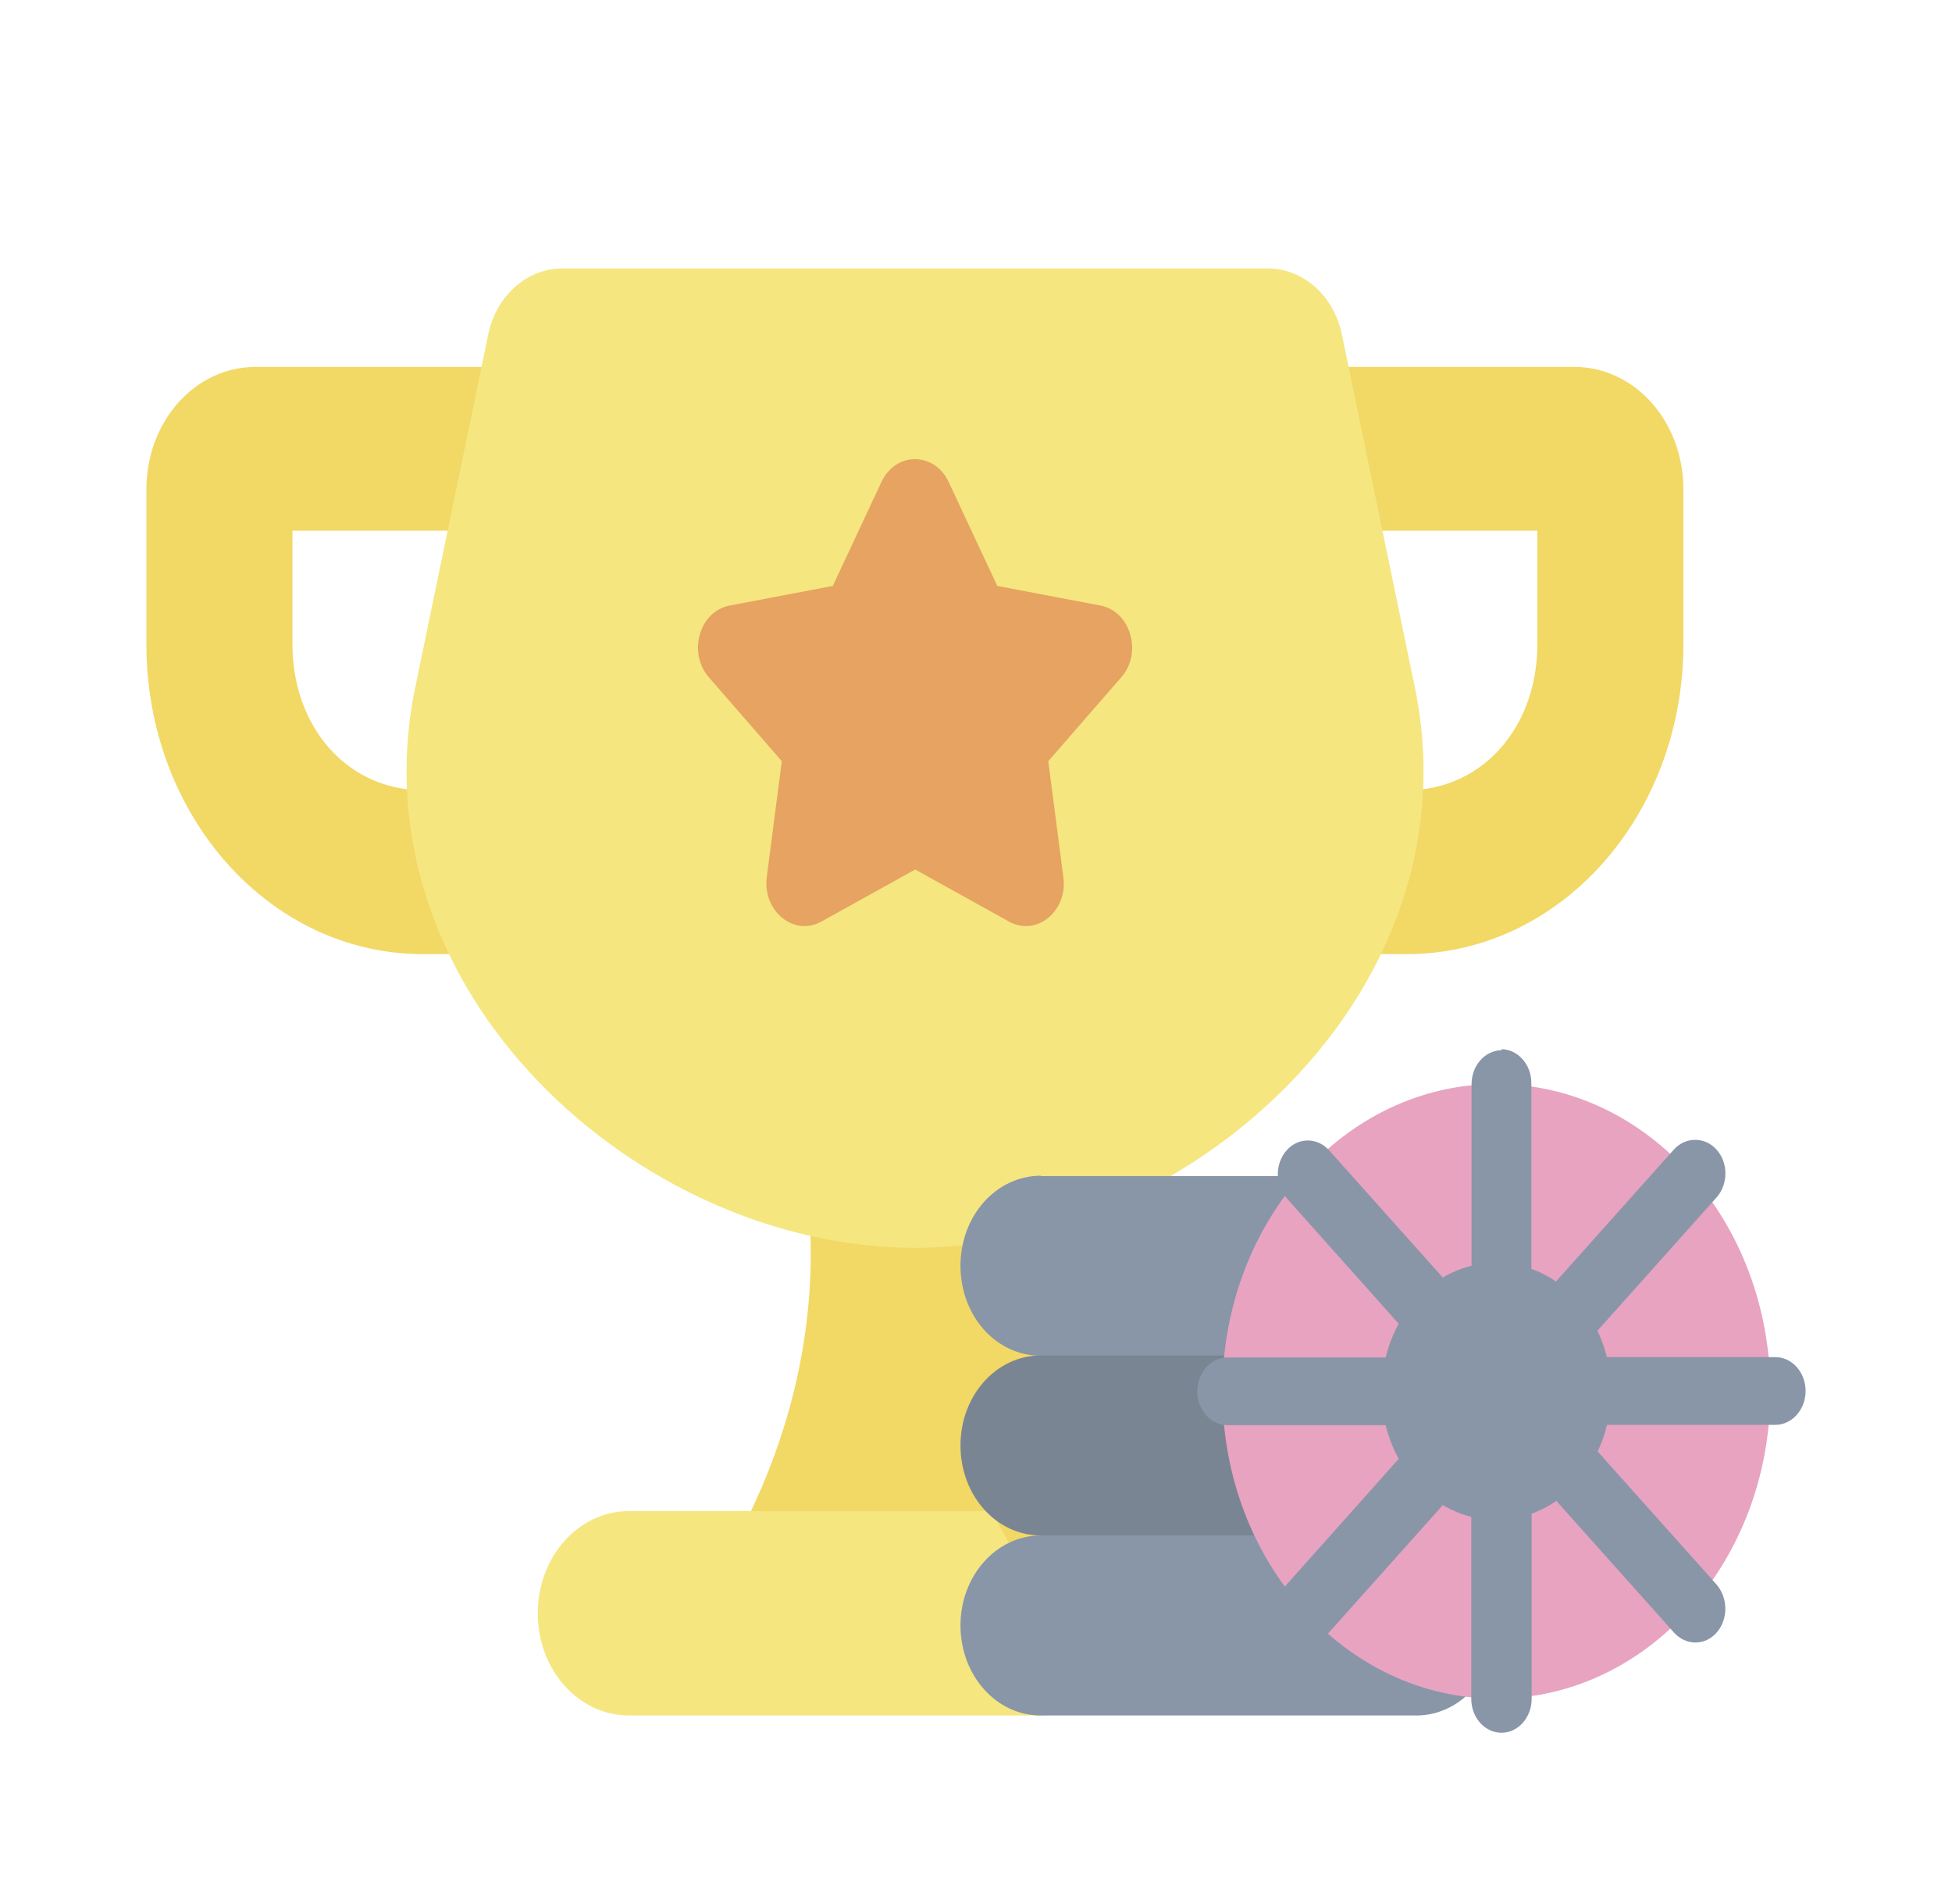 <svg width="40" height="39" viewBox="0 0 40 39" fill="none" xmlns="http://www.w3.org/2000/svg">
<g filter="url(#filter0_d_4395_749)">
<path fill-rule="evenodd" clip-rule="evenodd" d="M16.609 24.315C16.683 26.686 16.009 28.662 15.391 29.952L16.831 31.484L23.657 30.569C23.657 30.569 20.646 22.797 20.485 22.797C20.325 22.797 16.609 24.315 16.609 24.315Z" fill="#F2D865"/>
<path fill-rule="evenodd" clip-rule="evenodd" d="M12.887 29.959C11.854 29.959 11.02 30.895 11.02 32.053C11.02 33.21 11.854 34.146 12.887 34.146H21.432L21.462 31.976L20.306 29.959H12.881H12.887Z" fill="#F5E680"/>
<path fill-rule="evenodd" clip-rule="evenodd" d="M5.993 9.873H31.503V12.196C31.503 13.79 30.52 15.004 29.154 15.17H8.342C6.976 15.004 5.993 13.79 5.993 12.196V9.873ZM5.238 6.517C3.995 6.517 3 7.634 3 9.027V12.196C3 15.711 5.523 18.547 8.664 18.547H28.832C31.967 18.547 34.496 15.711 34.496 12.196V9.027C34.496 7.634 33.501 6.517 32.258 6.517H5.238Z" fill="#F2D865"/>
<path fill-rule="evenodd" clip-rule="evenodd" d="M23.997 23.088C27.429 21.091 29.865 17.299 28.993 13.083L27.497 5.852C27.336 5.062 26.706 4.5 25.982 4.5H11.52C10.797 4.5 10.166 5.062 10.005 5.852L8.509 13.083C7.229 19.282 13.078 24.565 18.748 24.565C19.113 24.565 19.478 24.544 19.842 24.502L23.997 23.095V23.088Z" fill="#F5E680"/>
<path fill-rule="evenodd" clip-rule="evenodd" d="M19.44 8.875L20.436 11.004L22.55 11.406C23.169 11.524 23.416 12.376 22.977 12.875L21.481 14.595L21.79 16.973C21.883 17.673 21.233 18.193 20.677 17.881L18.754 16.814L16.831 17.881C16.269 18.193 15.626 17.666 15.712 16.973L16.021 14.595L14.525 12.875C14.086 12.369 14.333 11.524 14.952 11.406L17.066 11.004L18.062 8.875C18.352 8.251 19.15 8.251 19.44 8.875Z" fill="#E6A361"/>
<path fill-rule="evenodd" clip-rule="evenodd" d="M21.326 23.088C20.417 23.088 19.682 23.906 19.682 24.932C19.682 25.958 20.411 26.776 21.326 26.776V30.458C20.417 30.458 19.682 31.283 19.682 32.302C19.682 33.321 20.411 34.146 21.326 34.146H29.024C29.401 34.146 29.754 34.001 30.032 33.758L29.308 25.715L26.693 23.095H21.332L21.326 23.088Z" fill="#8996A8"/>
<path fill-rule="evenodd" clip-rule="evenodd" d="M25.722 30.458H21.326C20.417 30.458 19.682 29.64 19.682 28.614C19.682 27.588 20.417 26.77 21.326 26.77H25.098L25.722 30.458Z" fill="#7A8594"/>
<path d="M30.663 33.8C33.764 33.8 36.277 30.981 36.277 27.504C36.277 24.027 33.764 21.209 30.663 21.209C27.562 21.209 25.049 24.027 25.049 27.504C25.049 30.981 27.562 33.8 30.663 33.8Z" fill="#E8A3C1"/>
<path fill-rule="evenodd" clip-rule="evenodd" d="M33.011 27.504C33.011 28.96 31.96 30.139 30.662 30.139C29.364 30.139 28.312 28.96 28.312 27.504C28.312 26.048 29.364 24.87 30.662 24.87C31.96 24.87 33.011 26.048 33.011 27.504Z" fill="#8996A8"/>
<path fill-rule="evenodd" clip-rule="evenodd" d="M31.231 26.263C31.219 26.458 31.287 26.652 31.404 26.797C31.528 26.936 31.701 27.005 31.881 26.998C31.751 27.13 31.67 27.317 31.67 27.511C31.67 27.706 31.751 27.893 31.881 28.024C31.707 28.011 31.534 28.08 31.404 28.226C31.281 28.364 31.219 28.551 31.225 28.745C31.108 28.6 30.941 28.517 30.768 28.517C30.594 28.517 30.427 28.6 30.31 28.745C30.316 28.551 30.254 28.357 30.131 28.219C30.007 28.08 29.834 28.011 29.655 28.017C29.785 27.886 29.865 27.699 29.865 27.505C29.865 27.31 29.791 27.123 29.661 26.991C29.834 27.005 30.001 26.929 30.131 26.79C30.254 26.652 30.316 26.458 30.31 26.263C30.427 26.409 30.594 26.492 30.768 26.492C30.941 26.492 31.108 26.402 31.225 26.256L31.231 26.263ZM30.774 20.516C30.434 20.516 30.155 20.828 30.155 21.209V25.806C30.155 25.806 30.155 25.827 30.155 25.84L30.137 25.813L27.237 22.568C26.996 22.298 26.6 22.298 26.365 22.568C26.124 22.838 26.124 23.282 26.365 23.546L29.259 26.79C29.259 26.79 29.277 26.804 29.284 26.811H25.154C24.813 26.811 24.535 27.123 24.535 27.505C24.535 27.886 24.813 28.198 25.154 28.198H29.247C29.247 28.198 29.271 28.198 29.284 28.198C29.271 28.205 29.265 28.212 29.253 28.226L26.359 31.47C26.118 31.741 26.118 32.184 26.359 32.448C26.6 32.718 26.996 32.718 27.231 32.448L30.131 29.203L30.149 29.175C30.149 29.175 30.149 29.196 30.149 29.21V33.807C30.149 34.188 30.427 34.5 30.768 34.5C31.108 34.5 31.386 34.188 31.386 33.807V29.21C31.386 29.21 31.386 29.189 31.386 29.175C31.386 29.182 31.398 29.196 31.404 29.203L34.304 32.448C34.545 32.718 34.941 32.718 35.176 32.448C35.294 32.316 35.355 32.143 35.355 31.956C35.355 31.768 35.287 31.595 35.176 31.463L32.276 28.219C32.276 28.219 32.258 28.205 32.252 28.191C32.264 28.191 32.276 28.191 32.289 28.191H36.382C36.722 28.191 37 27.879 37 27.497C37 27.116 36.722 26.804 36.382 26.804H32.289C32.289 26.804 32.264 26.804 32.252 26.804C32.264 26.797 32.27 26.79 32.276 26.776L35.176 23.532C35.417 23.261 35.417 22.818 35.176 22.554C35.059 22.422 34.904 22.353 34.737 22.353C34.57 22.353 34.416 22.422 34.298 22.554L31.398 25.799C31.398 25.799 31.386 25.82 31.38 25.827C31.38 25.813 31.38 25.799 31.38 25.785V21.188C31.38 20.807 31.101 20.495 30.761 20.495L30.774 20.516Z" fill="#8996A8"/>
</g>
<defs>
<filter id="filter0_d_4395_749" x="0" y="2.5" width="40" height="36" filterUnits="userSpaceOnUse" color-interpolation-filters="sRGB">
<feFlood flood-opacity="0" result="BackgroundImageFix"/>
<feColorMatrix in="SourceAlpha" type="matrix" values="0 0 0 0 0 0 0 0 0 0 0 0 0 0 0 0 0 0 127 0" result="hardAlpha"/>
<feOffset dy="1"/>
<feGaussianBlur stdDeviation="1.5"/>
<feComposite in2="hardAlpha" operator="out"/>
<feColorMatrix type="matrix" values="0 0 0 0 0.996 0 0 0 0 0.824 0 0 0 0 0.094 0 0 0 1 0"/>
<feBlend mode="normal" in2="BackgroundImageFix" result="effect1_dropShadow_4395_749"/>
<feBlend mode="normal" in="SourceGraphic" in2="effect1_dropShadow_4395_749" result="shape"/>
</filter>
</defs>
</svg>
